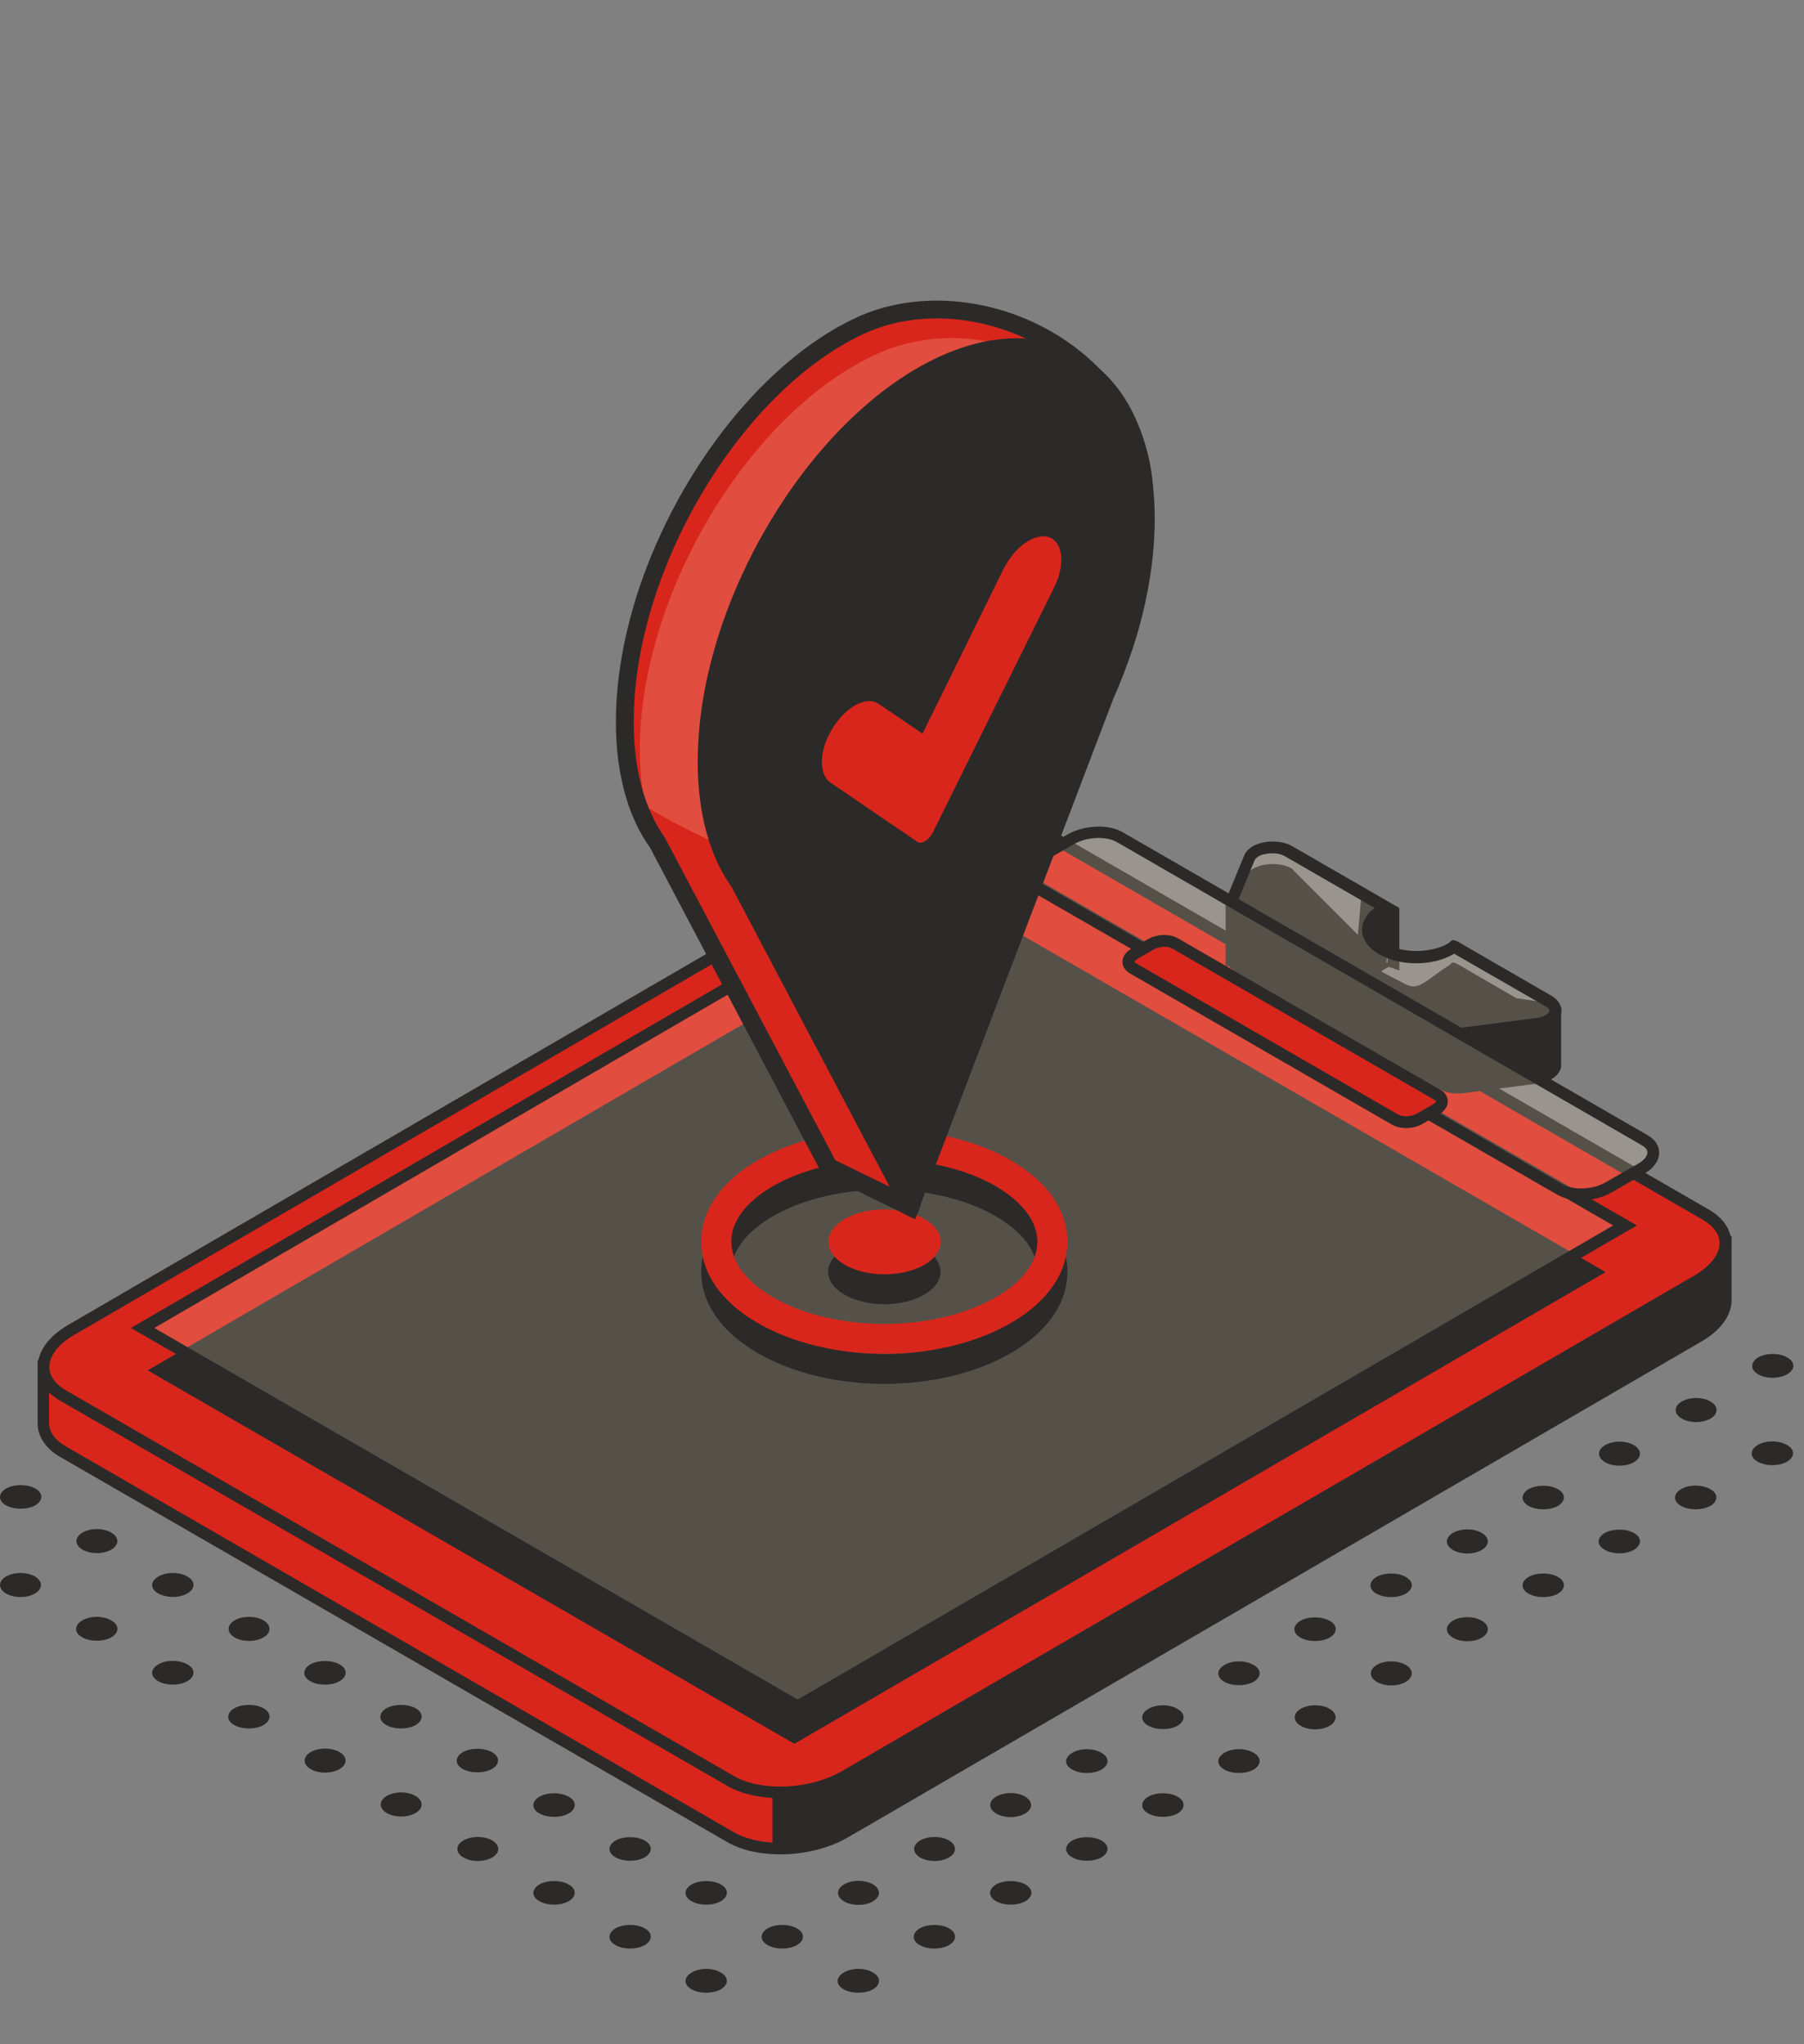 <svg width="60" height="68" viewBox="0 0 60 68" fill="none" xmlns="http://www.w3.org/2000/svg">
<rect x="0" y="0" width="60" height="68" fill="#808080" stroke="none"/>
<path d="M57.382 42.175C57.382 42.164 57.382 42.145 57.382 42.135V41.304H56.842C56.802 41.275 56.772 41.255 56.722 41.234L34.522 28.415C33.552 27.855 31.852 27.924 30.722 28.575L2.372 45.054C2.172 45.175 2.002 45.294 1.862 45.434H1.442V47.364C1.452 47.715 1.662 48.044 2.102 48.294L24.302 61.114C25.272 61.675 26.972 61.605 28.102 60.955L56.462 44.465C57.052 44.124 57.362 43.684 57.392 43.264V42.745V42.175H57.382Z" fill="#D9261C"/>
<path d="M57.382 43.265V42.745V42.175C57.382 42.165 57.382 42.145 57.382 42.135V41.305H56.842C56.802 41.275 56.772 41.255 56.722 41.235L48.482 36.475C47.852 36.485 47.402 36.525 47.212 36.585C46.042 36.975 27.162 47.945 26.782 49.615C26.402 51.285 25.692 59.625 25.692 59.625V61.475C26.512 61.525 27.402 61.345 28.082 60.945L56.442 44.455C57.052 44.115 57.362 43.675 57.382 43.265Z" fill="#2B2A29"/>
<path d="M25.952 61.684C25.302 61.684 24.672 61.554 24.202 61.284L2.002 48.464C1.532 48.194 1.262 47.804 1.252 47.374V45.244H1.792C1.932 45.114 2.092 45.004 2.282 44.894L30.642 28.404C31.812 27.724 33.612 27.654 34.632 28.244L56.832 41.064C56.862 41.084 56.882 41.094 56.912 41.114H57.592V43.274C57.572 43.794 57.202 44.274 56.572 44.634L28.192 61.124C27.552 61.494 26.732 61.684 25.952 61.684ZM1.632 45.624V47.354C1.642 47.644 1.832 47.904 2.192 48.114L24.402 60.944C25.322 61.474 26.932 61.404 28.002 60.784L56.362 44.294C56.872 44.004 57.172 43.624 57.192 43.254V42.154V41.494H56.792L56.742 41.464C56.692 41.424 56.662 41.414 56.642 41.394L34.432 28.584C33.512 28.054 31.902 28.124 30.832 28.744L2.472 45.224C2.292 45.324 2.132 45.444 2.002 45.574L1.942 45.634H1.632V45.624Z" fill="#2B2A29"/>
<path d="M24.302 59.244L2.092 46.424C1.122 45.864 1.242 44.884 2.362 44.234L30.722 27.744C31.842 27.094 33.542 27.024 34.522 27.584L56.732 40.404C57.702 40.964 57.582 41.944 56.462 42.594L28.102 59.084C26.972 59.734 25.272 59.804 24.302 59.244Z" fill="#D9261C"/>
<path d="M25.952 59.814C25.302 59.814 24.672 59.684 24.202 59.414L2.002 46.594C1.512 46.314 1.252 45.914 1.252 45.474C1.252 44.954 1.622 44.444 2.282 44.064L30.642 27.574C31.822 26.894 33.612 26.824 34.632 27.414L56.832 40.234C57.322 40.514 57.582 40.914 57.582 41.354C57.582 41.874 57.212 42.384 56.552 42.764L28.192 59.254C27.552 59.624 26.732 59.814 25.952 59.814ZM32.882 27.404C32.172 27.404 31.422 27.574 30.832 27.914L2.472 44.404C1.942 44.704 1.642 45.094 1.642 45.474C1.642 45.774 1.842 46.044 2.202 46.254L24.402 59.074C25.322 59.604 26.932 59.534 28.002 58.914L56.362 42.424C56.892 42.114 57.192 41.724 57.192 41.354C57.192 41.054 56.992 40.784 56.632 40.574L34.432 27.754C34.012 27.524 33.462 27.404 32.882 27.404Z" fill="#2B2A29"/>
<path d="M26.422 58.005L26.332 57.955L4.912 45.584L31.892 29.895L31.982 29.945L53.402 42.315L26.422 58.005Z" fill="#2B2A29"/>
<path d="M26.532 56.754L4.742 44.174L32.262 28.174L54.052 40.754L26.532 56.754Z" fill="#FFEECC" fill-opacity="0.2"/>
<path d="M26.532 56.974L26.433 56.914L4.353 44.174L32.252 27.954L32.352 28.014L54.443 40.764L26.532 56.974ZM5.133 44.174L26.532 56.534L53.653 40.764L32.252 28.404L5.133 44.174Z" fill="#2B2A29"/>
<path d="M50.582 33.435L50.572 33.525L48.352 32.245C48.312 32.275 48.282 32.305 48.232 32.325C47.602 32.685 47.242 33.265 46.612 32.905C45.982 32.545 45.332 32.425 45.962 32.065C46.012 32.035 46.062 32.015 46.112 31.995L46.312 30.325L45.452 30.025L45.322 31.535L42.872 29.075C42.442 28.825 41.702 28.945 41.562 29.285L41.252 30.045L40.962 30.015V31.835C40.962 31.845 40.962 31.845 40.962 31.855V31.865C40.972 31.975 41.052 32.075 41.182 32.155L47.932 36.045C48.122 36.155 48.392 36.195 48.652 36.165L51.122 35.845C51.522 35.795 51.742 35.585 51.732 35.385V33.595L50.582 33.435Z" fill="#2B2A29"/>
<path d="M48.482 36.374C48.242 36.374 48.013 36.314 47.833 36.214L41.092 32.324C41.002 32.264 40.922 32.204 40.862 32.124L40.763 32.174V29.794L41.123 29.834L41.383 29.204C41.453 29.034 41.622 28.894 41.862 28.814C42.222 28.694 42.672 28.724 42.972 28.894L43.002 28.934L45.162 31.094L45.282 29.764L46.542 30.214V32.284L46.202 32.164C46.132 32.194 46.102 32.204 46.072 32.224C46.002 32.264 45.962 32.294 45.943 32.314C46.013 32.364 46.172 32.444 46.292 32.504C46.422 32.574 46.572 32.644 46.722 32.724C47.053 32.914 47.263 32.774 47.672 32.474C47.812 32.374 47.972 32.254 48.142 32.144C48.172 32.134 48.193 32.114 48.212 32.094L48.312 32.014L48.452 32.054L50.432 33.204L51.803 33.404C51.873 33.414 51.922 33.474 51.922 33.544V35.384C51.953 35.704 51.633 35.974 51.142 36.044L48.672 36.364C48.612 36.374 48.542 36.374 48.482 36.374ZM41.153 31.834C41.163 31.884 41.203 31.944 41.282 31.984L48.032 35.874C48.182 35.964 48.413 35.994 48.633 35.974L51.102 35.654C51.403 35.614 51.542 35.484 51.542 35.404V33.764L50.763 33.654L50.742 33.834L48.373 32.464C48.362 32.474 48.352 32.474 48.342 32.484C48.182 32.574 48.042 32.684 47.903 32.784C47.502 33.084 47.092 33.394 46.522 33.064C46.382 32.984 46.242 32.914 46.123 32.854C45.792 32.694 45.532 32.564 45.522 32.324C45.512 32.114 45.703 31.974 45.873 31.884C45.892 31.874 46.133 32.034 46.153 32.024V30.504L45.633 30.254L45.482 31.954L42.752 29.214C42.542 29.104 42.232 29.094 41.982 29.174C41.862 29.214 41.773 29.284 41.742 29.344L41.373 30.244L41.162 30.224L41.153 31.834Z" fill="#2B2A29"/>
<path d="M51.502 33.304L48.352 31.484C48.312 31.514 48.282 31.544 48.233 31.564C47.602 31.924 46.593 31.924 45.962 31.564C45.333 31.204 45.333 30.614 45.962 30.254C46.013 30.224 46.062 30.204 46.112 30.184L42.862 28.314C42.432 28.064 41.693 28.184 41.553 28.524L40.972 29.934C40.913 30.084 40.992 30.244 41.182 30.354L47.932 34.244C48.123 34.354 48.392 34.394 48.653 34.364L51.123 34.044C51.722 33.984 51.932 33.554 51.502 33.304Z" fill="#FFEECC" fill-opacity="0.2"/>
<path d="M48.482 34.584C48.242 34.584 48.012 34.524 47.832 34.424L41.092 30.534C40.812 30.374 40.702 30.114 40.802 29.864L41.382 28.454C41.452 28.284 41.622 28.144 41.862 28.064C42.222 27.944 42.672 27.974 42.972 28.144L46.542 30.204L46.202 30.364C46.132 30.394 46.102 30.404 46.072 30.424C45.832 30.564 45.702 30.734 45.702 30.904C45.702 31.074 45.832 31.254 46.072 31.394C46.632 31.714 47.582 31.714 48.142 31.394C48.172 31.384 48.192 31.364 48.212 31.344L48.312 31.264L48.452 31.304L51.602 33.124C51.842 33.264 51.962 33.484 51.922 33.704C51.862 33.984 51.572 34.194 51.152 34.244L48.682 34.564C48.612 34.574 48.542 34.584 48.482 34.584ZM42.312 28.384C42.192 28.384 42.082 28.404 41.972 28.434C41.852 28.474 41.762 28.544 41.732 28.604L41.152 30.014C41.122 30.094 41.242 30.174 41.272 30.194L48.022 34.084C48.172 34.174 48.402 34.204 48.622 34.184L51.092 33.864C51.382 33.824 51.512 33.704 51.532 33.634C51.542 33.564 51.432 33.494 51.402 33.474L48.362 31.724C48.352 31.734 48.342 31.734 48.332 31.744C47.642 32.144 46.562 32.144 45.872 31.744C45.502 31.534 45.302 31.244 45.302 30.924C45.302 30.654 45.452 30.394 45.722 30.204L42.772 28.504C42.642 28.414 42.482 28.384 42.312 28.384Z" fill="#2B2A29"/>
<path d="M51.872 39.564L34.412 29.484C33.992 29.244 34.042 28.814 34.532 28.544L35.612 27.924C36.092 27.644 36.832 27.614 37.252 27.854L54.712 37.934C55.132 38.174 55.082 38.604 54.592 38.884L53.512 39.504C53.032 39.774 52.292 39.804 51.872 39.564Z" fill="#FFEECC" fill-opacity="0.2"/>
<path d="M52.592 39.924C52.292 39.924 52.002 39.864 51.782 39.734L34.312 29.654C34.062 29.514 33.932 29.304 33.932 29.074C33.932 28.814 34.112 28.554 34.432 28.374L35.512 27.754C36.062 27.444 36.862 27.404 37.342 27.684L54.802 37.764C55.052 37.904 55.182 38.114 55.182 38.344C55.182 38.604 55.002 38.864 54.682 39.044L53.602 39.664C53.312 39.834 52.942 39.924 52.592 39.924ZM51.972 39.394C52.332 39.604 52.992 39.574 53.412 39.324L54.492 38.704C54.682 38.594 54.792 38.454 54.792 38.334C54.792 38.224 54.692 38.144 54.602 38.094L37.152 28.014C36.792 27.804 36.132 27.834 35.712 28.084L34.632 28.704C34.442 28.814 34.332 28.954 34.332 29.074C34.332 29.184 34.432 29.264 34.522 29.314L51.972 39.394Z" fill="#2B2A29"/>
<path d="M46.402 37.245L37.672 32.205C37.462 32.085 37.492 31.875 37.732 31.735L38.272 31.425C38.512 31.285 38.882 31.265 39.092 31.395L47.822 36.435C48.032 36.555 48.002 36.765 47.762 36.905L47.222 37.215C46.982 37.345 46.612 37.365 46.402 37.245Z" fill="#D9261C"/>
<path d="M46.763 37.525C46.593 37.525 46.432 37.484 46.303 37.414L37.572 32.374C37.422 32.285 37.333 32.145 37.333 31.994C37.333 31.825 37.443 31.665 37.633 31.555L38.172 31.244C38.483 31.064 38.913 31.055 39.182 31.215L47.913 36.255C48.062 36.344 48.153 36.474 48.153 36.635C48.153 36.804 48.042 36.965 47.852 37.075L47.312 37.385C47.163 37.474 46.953 37.525 46.763 37.525ZM38.742 31.494C38.612 31.494 38.483 31.524 38.373 31.584L37.833 31.895C37.752 31.945 37.733 31.985 37.733 31.994C37.733 31.994 37.742 32.014 37.773 32.035L46.502 37.075C46.653 37.164 46.943 37.145 47.123 37.044L47.663 36.734C47.742 36.684 47.763 36.645 47.763 36.635C47.763 36.635 47.752 36.614 47.722 36.594L38.992 31.555C38.932 31.515 38.843 31.494 38.742 31.494Z" fill="#2B2A29"/>
<path d="M29.413 43.384C30.445 43.384 31.282 42.901 31.282 42.304C31.282 41.708 30.445 41.224 29.413 41.224C28.38 41.224 27.543 41.708 27.543 42.304C27.543 42.901 28.38 43.384 29.413 43.384Z" fill="#2B2A29"/>
<path d="M33.612 39.594C31.262 38.234 27.562 38.234 25.212 39.594C23.992 40.294 23.323 41.264 23.323 42.304C23.323 43.354 23.992 44.314 25.212 45.014C26.392 45.694 27.902 46.034 29.413 46.034C30.922 46.034 32.432 45.694 33.612 45.014C34.833 44.314 35.502 43.344 35.502 42.304C35.502 41.264 34.833 40.294 33.612 39.594ZM33.112 44.154C31.073 45.334 27.753 45.334 25.712 44.154C24.823 43.634 24.323 42.984 24.323 42.304C24.323 41.624 24.812 40.974 25.712 40.454C26.733 39.864 28.073 39.574 29.413 39.574C30.753 39.574 32.093 39.864 33.112 40.454C34.002 40.974 34.502 41.624 34.502 42.304C34.502 42.984 34.013 43.644 33.112 44.154Z" fill="#2B2A29"/>
<path d="M30.742 40.544C30.012 40.124 28.832 40.124 28.102 40.544C27.372 40.964 27.372 41.654 28.102 42.074C28.832 42.494 30.012 42.494 30.742 42.074C31.472 41.644 31.472 40.964 30.742 40.544Z" fill="#D9261C"/>
<path d="M33.612 38.594C31.262 37.234 27.562 37.234 25.212 38.594C23.992 39.294 23.323 40.264 23.323 41.304C23.323 42.354 23.992 43.314 25.212 44.014C26.392 44.694 27.902 45.034 29.413 45.034C30.922 45.034 32.432 44.694 33.612 44.014C34.833 43.314 35.502 42.344 35.502 41.304C35.502 40.254 34.833 39.294 33.612 38.594ZM33.112 43.154C31.073 44.334 27.753 44.334 25.712 43.154C24.823 42.634 24.323 41.984 24.323 41.304C24.323 40.624 24.812 39.974 25.712 39.454C26.733 38.864 28.073 38.574 29.413 38.574C30.753 38.574 32.093 38.864 33.112 39.454C34.002 39.974 34.502 40.624 34.502 41.304C34.502 41.984 34.013 42.644 33.112 43.154Z" fill="#D9261C"/>
<path d="M28.633 10.824C24.683 12.644 21.152 18.144 20.812 23.234C20.683 25.274 21.082 26.914 21.883 28.044L27.562 38.824L30.293 40.154C30.543 39.594 34.513 20.664 34.693 20.094C35.123 18.764 38.023 17.924 38.053 16.634C38.123 11.894 32.472 9.044 28.633 10.824ZM28.133 22.964C26.582 23.744 25.392 22.784 25.483 20.854C25.582 18.944 26.892 16.824 28.413 16.104C29.913 15.384 31.073 16.304 31.012 18.154C30.953 20.034 29.672 22.204 28.133 22.964Z" fill="#D9261C"/>
<path d="M29.122 11.794C25.172 13.614 21.642 19.114 21.302 24.204C21.242 25.174 21.302 26.044 21.472 26.824C25.972 29.534 29.342 29.374 32.862 31.774C33.952 26.684 35.092 21.364 35.182 21.064C35.612 19.734 37.792 18.734 37.812 17.444C37.892 12.694 32.972 10.024 29.122 11.794ZM28.622 23.934C27.072 24.714 25.882 23.754 25.972 21.824C26.072 19.914 27.382 17.794 28.902 17.074C30.402 16.354 31.562 17.274 31.502 19.124C31.442 21.014 30.162 23.174 28.622 23.934Z" fill="#FFEECC" fill-opacity="0.2"/>
<path d="M30.433 40.554L27.343 39.044L27.293 38.954L21.613 28.184C20.762 26.994 20.372 25.264 20.512 23.224C20.852 18.114 24.433 12.434 28.503 10.554C30.552 9.614 33.233 9.884 35.333 11.254C37.282 12.524 38.383 14.494 38.352 16.634C38.343 17.474 37.443 18.084 36.572 18.674C35.873 19.154 35.153 19.644 34.983 20.174C34.913 20.404 34.172 23.854 33.383 27.514C31.823 34.764 30.712 39.934 30.562 40.264L30.433 40.554ZM27.782 38.594L30.102 39.724C30.473 38.254 31.802 32.054 32.792 27.404C33.742 22.974 34.333 20.244 34.403 20.004C34.633 19.274 35.443 18.724 36.222 18.184C36.962 17.674 37.733 17.154 37.742 16.624C37.773 14.684 36.773 12.914 35.002 11.754C33.072 10.494 30.622 10.234 28.753 11.094C24.863 12.884 21.433 18.344 21.102 23.254C20.973 25.164 21.323 26.754 22.113 27.864L27.782 38.594ZM27.102 23.534C26.753 23.534 26.422 23.444 26.133 23.254C25.473 22.824 25.133 21.944 25.183 20.844C25.282 18.814 26.642 16.614 28.282 15.834C29.052 15.464 29.793 15.464 30.363 15.844C31.003 16.264 31.352 17.114 31.312 18.174C31.253 20.164 29.883 22.434 28.262 23.244C27.863 23.434 27.462 23.534 27.102 23.534ZM29.383 16.164C29.122 16.164 28.832 16.234 28.532 16.374C27.102 17.054 25.863 19.074 25.773 20.874C25.733 21.764 25.973 22.444 26.453 22.754C26.852 23.014 27.392 22.994 27.992 22.694C29.433 21.974 30.652 19.934 30.712 18.144C30.742 17.294 30.492 16.644 30.032 16.344C29.843 16.224 29.622 16.164 29.383 16.164Z" fill="#2B2A29"/>
<path d="M38.112 17.444C38.193 12.704 35.203 10.384 31.363 12.154C27.413 13.974 23.883 19.474 23.543 24.564C23.413 26.604 23.812 28.244 24.613 29.374L30.293 40.154L36.782 23.124C37.032 22.564 37.242 22.004 37.422 21.434C37.843 20.094 38.083 18.744 38.112 17.444Z" fill="#2B2A29"/>
<path d="M30.433 40.554L30.062 40.374L24.332 29.504C23.483 28.314 23.093 26.584 23.233 24.544C23.573 19.434 27.152 13.754 31.223 11.874C33.042 11.034 34.782 11.044 36.102 11.914C37.633 12.914 38.443 14.874 38.403 17.444C38.383 18.744 38.142 20.114 37.693 21.514C37.502 22.094 37.282 22.674 37.032 23.234L30.433 40.554ZM33.812 11.864C33.083 11.864 32.292 12.054 31.483 12.424C27.593 14.214 24.163 19.674 23.832 24.584C23.703 26.494 24.052 28.084 24.843 29.194L30.233 39.424L36.483 23.004C36.733 22.444 36.943 21.884 37.123 21.324C37.553 19.984 37.782 18.674 37.803 17.434C37.843 15.114 37.102 13.284 35.773 12.414C35.212 12.044 34.542 11.864 33.812 11.864Z" fill="#2B2A29"/>
<path d="M30.513 28.004L27.623 26.034C27.213 25.754 27.243 24.944 27.693 24.224C28.133 23.504 28.823 23.134 29.223 23.414L30.683 24.404L33.373 18.934C33.753 18.174 34.433 17.704 34.903 17.874C35.363 18.044 35.433 18.794 35.053 19.554L31.023 27.694C30.893 27.954 30.653 28.094 30.513 28.004Z" fill="#D9261C"/>
<path d="M29.033 65.614C29.303 65.764 29.303 66.014 29.033 66.174C28.763 66.324 28.333 66.324 28.063 66.174C27.793 66.024 27.793 65.774 28.063 65.614C28.333 65.454 28.773 65.454 29.033 65.614Z" fill="#2B2A29"/>
<path d="M31.562 64.144C31.832 64.294 31.832 64.544 31.562 64.704C31.292 64.854 30.862 64.854 30.592 64.704C30.322 64.554 30.322 64.304 30.592 64.144C30.862 63.994 31.302 63.994 31.562 64.144Z" fill="#2B2A29"/>
<path d="M34.102 62.684C34.372 62.834 34.372 63.084 34.102 63.244C33.832 63.394 33.402 63.394 33.132 63.244C32.862 63.094 32.862 62.844 33.132 62.684C33.392 62.534 33.832 62.534 34.102 62.684Z" fill="#2B2A29"/>
<path d="M36.633 61.224C36.903 61.374 36.903 61.624 36.633 61.784C36.362 61.934 35.932 61.934 35.663 61.784C35.392 61.634 35.392 61.384 35.663 61.224C35.932 61.074 36.362 61.074 36.633 61.224Z" fill="#2B2A29"/>
<path d="M39.163 59.764C39.432 59.914 39.432 60.164 39.163 60.324C38.892 60.474 38.462 60.474 38.193 60.324C37.922 60.174 37.922 59.924 38.193 59.764C38.462 59.614 38.892 59.614 39.163 59.764Z" fill="#2B2A29"/>
<path d="M41.693 58.305C41.962 58.455 41.962 58.705 41.693 58.865C41.422 59.015 40.992 59.015 40.722 58.865C40.453 58.715 40.453 58.465 40.722 58.305C40.992 58.145 41.422 58.145 41.693 58.305Z" fill="#2B2A29"/>
<path d="M43.742 57.525C44.118 57.525 44.422 57.346 44.422 57.125C44.422 56.904 44.118 56.725 43.742 56.725C43.367 56.725 43.062 56.904 43.062 57.125C43.062 57.346 43.367 57.525 43.742 57.525Z" fill="#2B2A29"/>
<path d="M46.273 56.064C46.648 56.064 46.953 55.885 46.953 55.664C46.953 55.443 46.648 55.264 46.273 55.264C45.897 55.264 45.593 55.443 45.593 55.664C45.593 55.885 45.897 56.064 46.273 56.064Z" fill="#2B2A29"/>
<path d="M48.803 54.594C49.178 54.594 49.483 54.415 49.483 54.194C49.483 53.974 49.178 53.794 48.803 53.794C48.427 53.794 48.123 53.974 48.123 54.194C48.123 54.415 48.427 54.594 48.803 54.594Z" fill="#2B2A29"/>
<path d="M51.812 52.454C52.082 52.604 52.082 52.854 51.812 53.014C51.542 53.164 51.112 53.164 50.842 53.014C50.572 52.864 50.572 52.614 50.842 52.454C51.112 52.304 51.552 52.304 51.812 52.454Z" fill="#2B2A29"/>
<path d="M54.342 50.994C54.612 51.144 54.612 51.394 54.342 51.554C54.072 51.714 53.642 51.704 53.372 51.554C53.102 51.404 53.102 51.154 53.372 50.994C53.642 50.844 54.082 50.844 54.342 50.994Z" fill="#2B2A29"/>
<path d="M56.883 49.534C57.153 49.684 57.153 49.934 56.883 50.094C56.612 50.244 56.182 50.244 55.913 50.094C55.642 49.944 55.642 49.694 55.913 49.534C56.182 49.374 56.612 49.384 56.883 49.534Z" fill="#2B2A29"/>
<path d="M23.973 65.614C24.242 65.764 24.242 66.014 23.973 66.174C23.703 66.324 23.273 66.324 23.003 66.174C22.733 66.024 22.733 65.774 23.003 65.614C23.273 65.454 23.703 65.454 23.973 65.614Z" fill="#2B2A29"/>
<path d="M26.503 64.144C26.773 64.294 26.773 64.544 26.503 64.704C26.233 64.854 25.803 64.854 25.533 64.704C25.263 64.554 25.263 64.304 25.533 64.144C25.803 63.994 26.233 63.994 26.503 64.144Z" fill="#2B2A29"/>
<path d="M28.553 63.364C28.928 63.364 29.233 63.185 29.233 62.965C29.233 62.743 28.928 62.565 28.553 62.565C28.177 62.565 27.873 62.743 27.873 62.965C27.873 63.185 28.177 63.364 28.553 63.364Z" fill="#2B2A29"/>
<path d="M31.083 61.904C31.458 61.904 31.763 61.725 31.763 61.505C31.763 61.284 31.458 61.105 31.083 61.105C30.707 61.105 30.403 61.284 30.403 61.505C30.403 61.725 30.707 61.904 31.083 61.904Z" fill="#2B2A29"/>
<path d="M33.613 60.444C33.988 60.444 34.293 60.265 34.293 60.044C34.293 59.824 33.988 59.645 33.613 59.645C33.237 59.645 32.933 59.824 32.933 60.044C32.933 60.265 33.237 60.444 33.613 60.444Z" fill="#2B2A29"/>
<path d="M36.633 58.305C36.903 58.455 36.903 58.705 36.633 58.865C36.362 59.015 35.932 59.015 35.663 58.865C35.392 58.715 35.392 58.465 35.663 58.305C35.932 58.145 36.362 58.145 36.633 58.305Z" fill="#2B2A29"/>
<path d="M39.163 56.845C39.432 56.995 39.432 57.245 39.163 57.405C38.892 57.555 38.462 57.555 38.193 57.405C37.922 57.255 37.922 57.005 38.193 56.845C38.462 56.685 38.892 56.685 39.163 56.845Z" fill="#2B2A29"/>
<path d="M41.693 55.384C41.962 55.534 41.962 55.784 41.693 55.944C41.422 56.094 40.992 56.094 40.722 55.944C40.453 55.794 40.453 55.544 40.722 55.384C40.992 55.224 41.422 55.224 41.693 55.384Z" fill="#2B2A29"/>
<path d="M44.223 53.914C44.493 54.064 44.493 54.314 44.223 54.474C43.953 54.624 43.523 54.624 43.252 54.474C42.983 54.324 42.983 54.074 43.252 53.914C43.523 53.764 43.953 53.764 44.223 53.914Z" fill="#2B2A29"/>
<path d="M46.753 52.454C47.023 52.604 47.023 52.854 46.753 53.014C46.483 53.164 46.053 53.164 45.783 53.014C45.513 52.864 45.513 52.614 45.783 52.454C46.053 52.304 46.483 52.304 46.753 52.454Z" fill="#2B2A29"/>
<path d="M48.803 51.675C49.178 51.675 49.483 51.495 49.483 51.275C49.483 51.054 49.178 50.874 48.803 50.874C48.427 50.874 48.123 51.054 48.123 51.275C48.123 51.495 48.427 51.675 48.803 51.675Z" fill="#2B2A29"/>
<path d="M51.812 49.534C52.082 49.684 52.082 49.934 51.812 50.094C51.542 50.244 51.112 50.244 50.842 50.094C50.572 49.944 50.572 49.694 50.842 49.534C51.112 49.384 51.552 49.384 51.812 49.534Z" fill="#2B2A29"/>
<path d="M53.863 48.755C54.238 48.755 54.543 48.575 54.543 48.355C54.543 48.134 54.238 47.955 53.863 47.955C53.487 47.955 53.183 48.134 53.183 48.355C53.183 48.575 53.487 48.755 53.863 48.755Z" fill="#2B2A29"/>
<path d="M21.442 64.144C21.712 64.294 21.712 64.544 21.442 64.704C21.172 64.854 20.742 64.854 20.473 64.704C20.203 64.554 20.203 64.304 20.473 64.144C20.742 63.994 21.172 63.994 21.442 64.144Z" fill="#2B2A29"/>
<path d="M23.973 62.684C24.242 62.834 24.242 63.084 23.973 63.244C23.703 63.394 23.273 63.394 23.003 63.244C22.733 63.094 22.733 62.844 23.003 62.684C23.273 62.534 23.703 62.534 23.973 62.684Z" fill="#2B2A29"/>
<path d="M18.913 62.684C19.183 62.834 19.183 63.084 18.913 63.244C18.642 63.394 18.212 63.394 17.942 63.244C17.672 63.094 17.672 62.844 17.942 62.684C18.212 62.534 18.642 62.534 18.913 62.684Z" fill="#2B2A29"/>
<path d="M21.442 61.224C21.712 61.374 21.712 61.624 21.442 61.784C21.172 61.934 20.742 61.934 20.473 61.784C20.203 61.634 20.203 61.384 20.473 61.224C20.742 61.074 21.172 61.074 21.442 61.224Z" fill="#2B2A29"/>
<path d="M15.892 61.904C16.268 61.904 16.572 61.725 16.572 61.505C16.572 61.284 16.268 61.105 15.892 61.105C15.517 61.105 15.212 61.284 15.212 61.505C15.212 61.725 15.517 61.904 15.892 61.904Z" fill="#2B2A29"/>
<path d="M18.913 59.764C19.183 59.914 19.183 60.164 18.913 60.324C18.642 60.474 18.212 60.474 17.942 60.324C17.672 60.174 17.672 59.924 17.942 59.764C18.212 59.614 18.642 59.614 18.913 59.764Z" fill="#2B2A29"/>
<path d="M13.343 60.425C13.718 60.425 14.023 60.245 14.023 60.025C14.023 59.804 13.718 59.624 13.343 59.624C12.967 59.624 12.663 59.804 12.663 60.025C12.663 60.245 12.967 60.425 13.343 60.425Z" fill="#2B2A29"/>
<path d="M16.362 58.284C16.632 58.434 16.632 58.684 16.362 58.844C16.092 58.994 15.662 58.994 15.392 58.844C15.122 58.694 15.122 58.444 15.392 58.284C15.652 58.134 16.092 58.134 16.362 58.284Z" fill="#2B2A29"/>
<path d="M10.813 58.965C11.188 58.965 11.493 58.785 11.493 58.564C11.493 58.343 11.188 58.165 10.813 58.165C10.437 58.165 10.133 58.343 10.133 58.564C10.133 58.785 10.437 58.965 10.813 58.965Z" fill="#2B2A29"/>
<path d="M13.822 56.824C14.092 56.974 14.092 57.224 13.822 57.384C13.552 57.534 13.122 57.534 12.852 57.384C12.582 57.234 12.582 56.984 12.852 56.824C13.122 56.674 13.562 56.674 13.822 56.824Z" fill="#2B2A29"/>
<path d="M8.763 56.824C9.033 56.974 9.033 57.224 8.763 57.384C8.493 57.534 8.063 57.534 7.793 57.384C7.523 57.234 7.523 56.984 7.793 56.824C8.063 56.674 8.493 56.674 8.763 56.824Z" fill="#2B2A29"/>
<path d="M11.293 55.364C11.563 55.514 11.563 55.764 11.293 55.925C11.023 56.075 10.593 56.075 10.323 55.925C10.053 55.775 10.053 55.525 10.323 55.364C10.593 55.215 11.033 55.215 11.293 55.364Z" fill="#2B2A29"/>
<path d="M6.233 55.364C6.503 55.514 6.503 55.764 6.233 55.924C5.963 56.074 5.533 56.074 5.263 55.924C4.993 55.774 4.993 55.524 5.263 55.364C5.533 55.204 5.963 55.214 6.233 55.364Z" fill="#2B2A29"/>
<path d="M8.283 54.584C8.658 54.584 8.963 54.405 8.963 54.184C8.963 53.963 8.658 53.784 8.283 53.784C7.907 53.784 7.603 53.963 7.603 54.184C7.603 54.405 7.907 54.584 8.283 54.584Z" fill="#2B2A29"/>
<path d="M3.703 53.904C3.973 54.054 3.973 54.304 3.703 54.464C3.433 54.614 3.003 54.614 2.733 54.464C2.463 54.314 2.463 54.064 2.733 53.904C3.003 53.744 3.433 53.744 3.703 53.904Z" fill="#2B2A29"/>
<path d="M6.233 52.444C6.503 52.594 6.503 52.844 6.233 53.004C5.963 53.164 5.533 53.154 5.263 53.004C4.993 52.854 4.993 52.604 5.263 52.444C5.533 52.284 5.963 52.284 6.233 52.444Z" fill="#2B2A29"/>
<path d="M0.682 53.124C1.058 53.124 1.362 52.945 1.362 52.724C1.362 52.503 1.058 52.324 0.682 52.324C0.307 52.324 0.002 52.503 0.002 52.724C0.002 52.945 0.307 53.124 0.682 53.124Z" fill="#2B2A29"/>
<path d="M3.222 51.664C3.598 51.664 3.902 51.485 3.902 51.264C3.902 51.043 3.598 50.864 3.222 50.864C2.847 50.864 2.542 51.043 2.542 51.264C2.542 51.485 2.847 51.664 3.222 51.664Z" fill="#2B2A29"/>
<path d="M1.173 49.514C1.442 49.664 1.442 49.914 1.173 50.074C0.902 50.224 0.472 50.224 0.203 50.074C-0.068 49.924 -0.068 49.674 0.203 49.514C0.472 49.364 0.902 49.364 1.173 49.514Z" fill="#2B2A29"/>
<path d="M56.412 47.304C56.788 47.304 57.092 47.125 57.092 46.904C57.092 46.684 56.788 46.504 56.412 46.504C56.037 46.504 55.732 46.684 55.732 46.904C55.732 47.125 56.037 47.304 56.412 47.304Z" fill="#2B2A29"/>
<path d="M59.432 48.065C59.703 48.215 59.703 48.465 59.432 48.624C59.163 48.775 58.733 48.775 58.462 48.624C58.193 48.474 58.193 48.224 58.462 48.065C58.733 47.904 59.163 47.914 59.432 48.065Z" fill="#2B2A29"/>
<path d="M58.473 45.154C58.743 45.004 59.173 44.994 59.443 45.154C59.713 45.304 59.713 45.554 59.443 45.714C59.173 45.864 58.743 45.874 58.473 45.714C58.213 45.564 58.213 45.314 58.473 45.154Z" fill="#2B2A29"/>
</svg>
